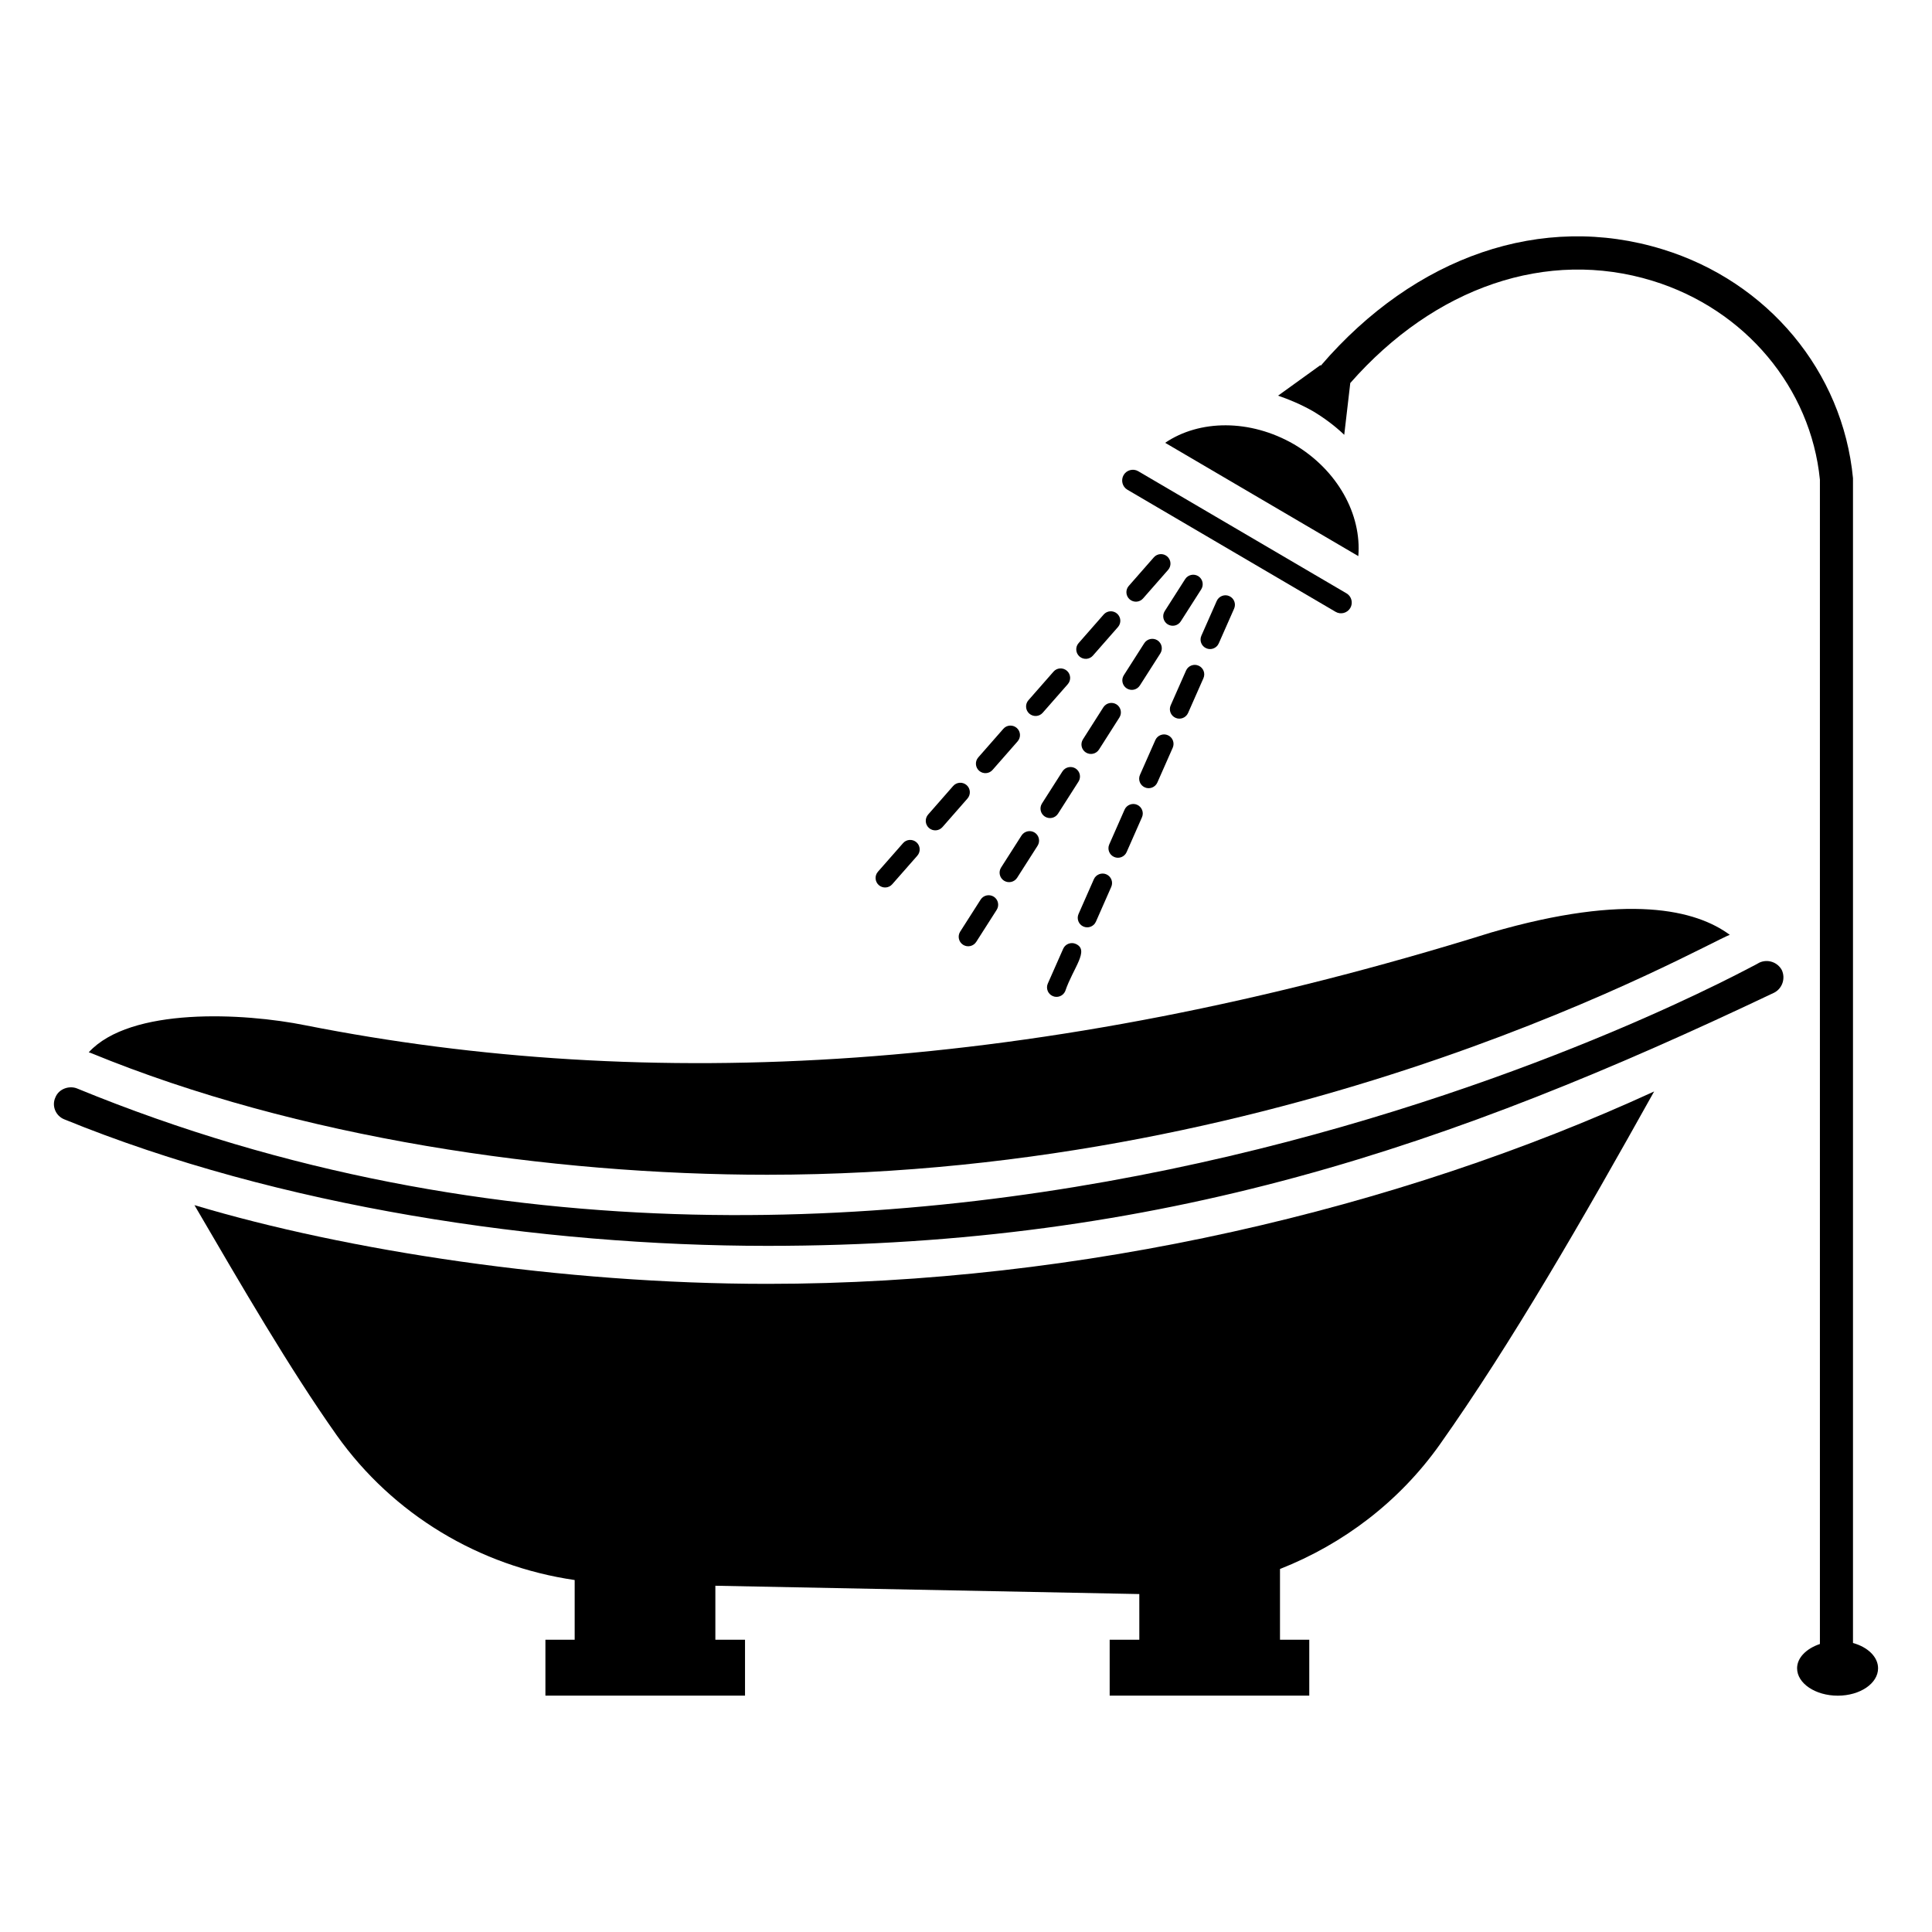 <?xml version="1.0" encoding="UTF-8"?>
<!-- Uploaded to: SVG Repo, www.svgrepo.com, Generator: SVG Repo Mixer Tools -->
<svg fill="#000000" width="800px" height="800px" version="1.1" viewBox="144 144 512 512" xmlns="http://www.w3.org/2000/svg">
 <g>
  <path d="m494.04 240.88-0.152-0.09-11.184 8.062c3.223 1.109 6.246 2.418 9.27 4.133 3.023 1.812 5.844 3.93 8.262 6.246l1.602-13.727c22.367-25.457 52.16-35.684 80.121-27.078 24.586 7.559 41.918 28.414 44.336 52.699v308.55c-3.543 1.191-6.047 3.602-6.047 6.438 0 3.992 4.836 7.258 10.781 7.258s10.68-3.266 10.68-7.258c0-3.027-2.738-5.621-6.648-6.703v-308.69c-2.719-28.312-22.57-52.094-50.48-60.66-31.867-9.828-65.555 1.758-90.539 30.82z"/>
  <path d="m347.28 455.32c142.17 0 248.36-61.105 255.13-63.582-8.867-6.551-26.902-11.184-63.277-0.605-120.51 37.586-223.49 42.523-314.18 24.586-16.422-3.32-46.387-4.883-57.434 7.152 0.203 0.102 0.402 0.102 0.605 0.203 54.859 22.555 121.95 32.246 179.15 32.246z"/>
  <path d="m160.97 440.61c57.059 23.301 126.43 33.555 186.41 33.555 104.45 0 181.21-26.402 266.82-67.109 2.117-1.109 3.023-3.727 2.016-5.945-1.109-2.117-3.727-3.023-5.945-2.016l-0.906 0.504c-1.074 0.328-222.75 124.14-444.96 32.848-1.98-0.793-4.809 0.012-5.742 2.418-1.008 2.219 0.102 4.84 2.316 5.746z"/>
  <path d="m501.85 305.11c0.773-1.316 0.34-3.074-1.008-3.863l-55.199-32.371c-1.348-0.793-3.09-0.309-3.863 1.008-0.789 1.352-0.359 3.106 0.988 3.898l55.199 32.367c1.352 0.793 3.094 0.312 3.883-1.039z"/>
  <path d="m486.94 261.75c-11.688-6.75-25.09-6.551-34.16-0.402l51.188 30.027c0.91-10.984-5.438-22.773-17.027-29.625z"/>
  <path d="m288.54 578.55v14.812h52.898v-14.812h-7.859v-14.312l112.35 2.203 0.004 12.109h-7.859v14.812h52.898v-14.812h-7.758v-18.754c16.766-6.602 31.598-17.84 42.32-32.938 19.043-26.902 37.887-59.652 56.828-93.609-67.922 31.203-151.75 50.984-234.98 50.984-54.41 0-111.61-8.785-151.85-20.859 12.594 21.562 25.09 43.125 37.684 60.961 14.934 21.047 37.824 34.715 63.078 38.387v15.828z"/>
  <path d="m449.78 291.7-6.641 7.57c-0.926 1.047-0.816 2.637 0.227 3.559 1.07 0.926 2.656 0.801 3.551-0.23l6.641-7.57c0.926-1.047 0.816-2.637-0.227-3.559-1.051-0.914-2.633-0.812-3.551 0.23z"/>
  <path d="m436.49 306.85-6.641 7.57c-0.926 1.047-0.816 2.637 0.227 3.559 1.07 0.926 2.656 0.801 3.551-0.23l6.641-7.57c0.926-1.047 0.816-2.637-0.227-3.559-1.051-0.91-2.633-0.812-3.551 0.23z"/>
  <path d="m426.97 325.32c0.926-1.047 0.816-2.637-0.227-3.559-1.055-0.914-2.648-0.812-3.551 0.23l-6.641 7.57c-0.926 1.047-0.816 2.637 0.227 3.559 1.07 0.926 2.656 0.801 3.551-0.23z"/>
  <path d="m400.16 352.06c-1.055-0.914-2.637-0.812-3.562 0.23l-6.641 7.578c-0.914 1.047-0.809 2.641 0.234 3.559 1.066 0.926 2.644 0.805 3.562-0.23l6.641-7.578c0.918-1.051 0.809-2.644-0.234-3.559z"/>
  <path d="m383.32 367.44-6.652 7.57c-0.926 1.047-0.816 2.637 0.227 3.559 1.07 0.926 2.656 0.801 3.551-0.23l6.652-7.57c0.926-1.047 0.816-2.637-0.227-3.559-1.051-0.91-2.644-0.812-3.551 0.23z"/>
  <path d="m413.45 336.91c-1.055-0.91-2.648-0.812-3.551 0.23l-6.641 7.57c-0.926 1.047-0.816 2.637 0.227 3.559 1.07 0.926 2.656 0.801 3.551-0.23l6.641-7.57c0.926-1.051 0.816-2.637-0.227-3.559z"/>
  <path d="m453.43 309.44c1.184 0.742 2.734 0.402 3.484-0.77l5.422-8.492c0.746-1.176 0.402-2.731-0.77-3.484-1.172-0.734-2.727-0.395-3.484 0.77l-5.422 8.492c-0.746 1.176-0.402 2.731 0.77 3.484z"/>
  <path d="m402.71 393.61 5.422-8.492c0.746-1.176 0.402-2.731-0.77-3.484-1.172-0.734-2.734-0.406-3.484 0.77l-5.422 8.492c-0.746 1.176-0.402 2.731 0.77 3.484 1.203 0.758 2.742 0.383 3.484-0.77z"/>
  <path d="m442.59 326.43c1.203 0.758 2.742 0.383 3.484-0.77l5.422-8.492c0.746-1.176 0.402-2.731-0.77-3.484-1.172-0.734-2.734-0.395-3.484 0.77l-5.422 8.492c-0.746 1.176-0.402 2.731 0.77 3.484z"/>
  <path d="m436.4 331.44-5.41 8.496c-0.746 1.172-0.402 2.731 0.77 3.477 1.191 0.75 2.734 0.395 3.484-0.773l5.41-8.496c0.746-1.172 0.402-2.731-0.77-3.477-1.184-0.738-2.727-0.398-3.484 0.773z"/>
  <path d="m424.39 359.63 5.422-8.496c0.746-1.172 0.402-2.731-0.77-3.477-1.18-0.738-2.727-0.398-3.484 0.773l-5.422 8.496c-0.746 1.172-0.402 2.731 0.77 3.477 1.195 0.75 2.738 0.395 3.484-0.773z"/>
  <path d="m413.55 376.62 5.422-8.492c0.746-1.176 0.402-2.731-0.77-3.484-1.172-0.734-2.727-0.395-3.484 0.77l-5.422 8.492c-0.746 1.176-0.402 2.731 0.77 3.484 1.207 0.754 2.746 0.379 3.484-0.77z"/>
  <path d="m434.43 388.25 4.062-9.219c0.562-1.27-0.012-2.754-1.289-3.32-1.23-0.547-2.754 0.016-3.316 1.289l-4.062 9.219c-0.562 1.273 0.012 2.762 1.289 3.324 1.254 0.551 2.75-0.004 3.316-1.293z"/>
  <path d="m426.29 406.68c2.102-6.195 6.555-10.887 2.785-12.539-1.23-0.551-2.754 0.012-3.316 1.285l-4.074 9.219c-0.562 1.273 0.012 2.762 1.289 3.32 1.223 0.559 2.746 0.016 3.316-1.285z"/>
  <path d="m442.57 369.81 4.062-9.219c0.562-1.27-0.012-2.754-1.289-3.32-1.238-0.547-2.754 0.016-3.316 1.289l-4.062 9.219c-0.562 1.273 0.012 2.762 1.289 3.32 1.23 0.562 2.75 0.008 3.316-1.289z"/>
  <path d="m458.85 332.95 4.074-9.219c0.562-1.273-0.012-2.762-1.289-3.32-1.238-0.566-2.754 0.012-3.316 1.285l-4.074 9.219c-0.562 1.273 0.012 2.762 1.289 3.32 1.223 0.555 2.742 0.012 3.316-1.285z"/>
  <path d="m466.98 314.51 4.074-9.219c0.562-1.273-0.012-2.762-1.289-3.32-1.23-0.566-2.754 0.012-3.316 1.285l-4.074 9.219c-0.562 1.273 0.012 2.762 1.289 3.32 1.223 0.555 2.746 0.016 3.316-1.285z"/>
  <path d="m450.71 351.38 4.074-9.219c0.562-1.273-0.012-2.762-1.289-3.32-1.23-0.566-2.754 0.012-3.316 1.285l-4.074 9.219c-0.562 1.273 0.012 2.762 1.289 3.32 1.223 0.555 2.746 0.012 3.316-1.285z"/>
 </g>
</svg>